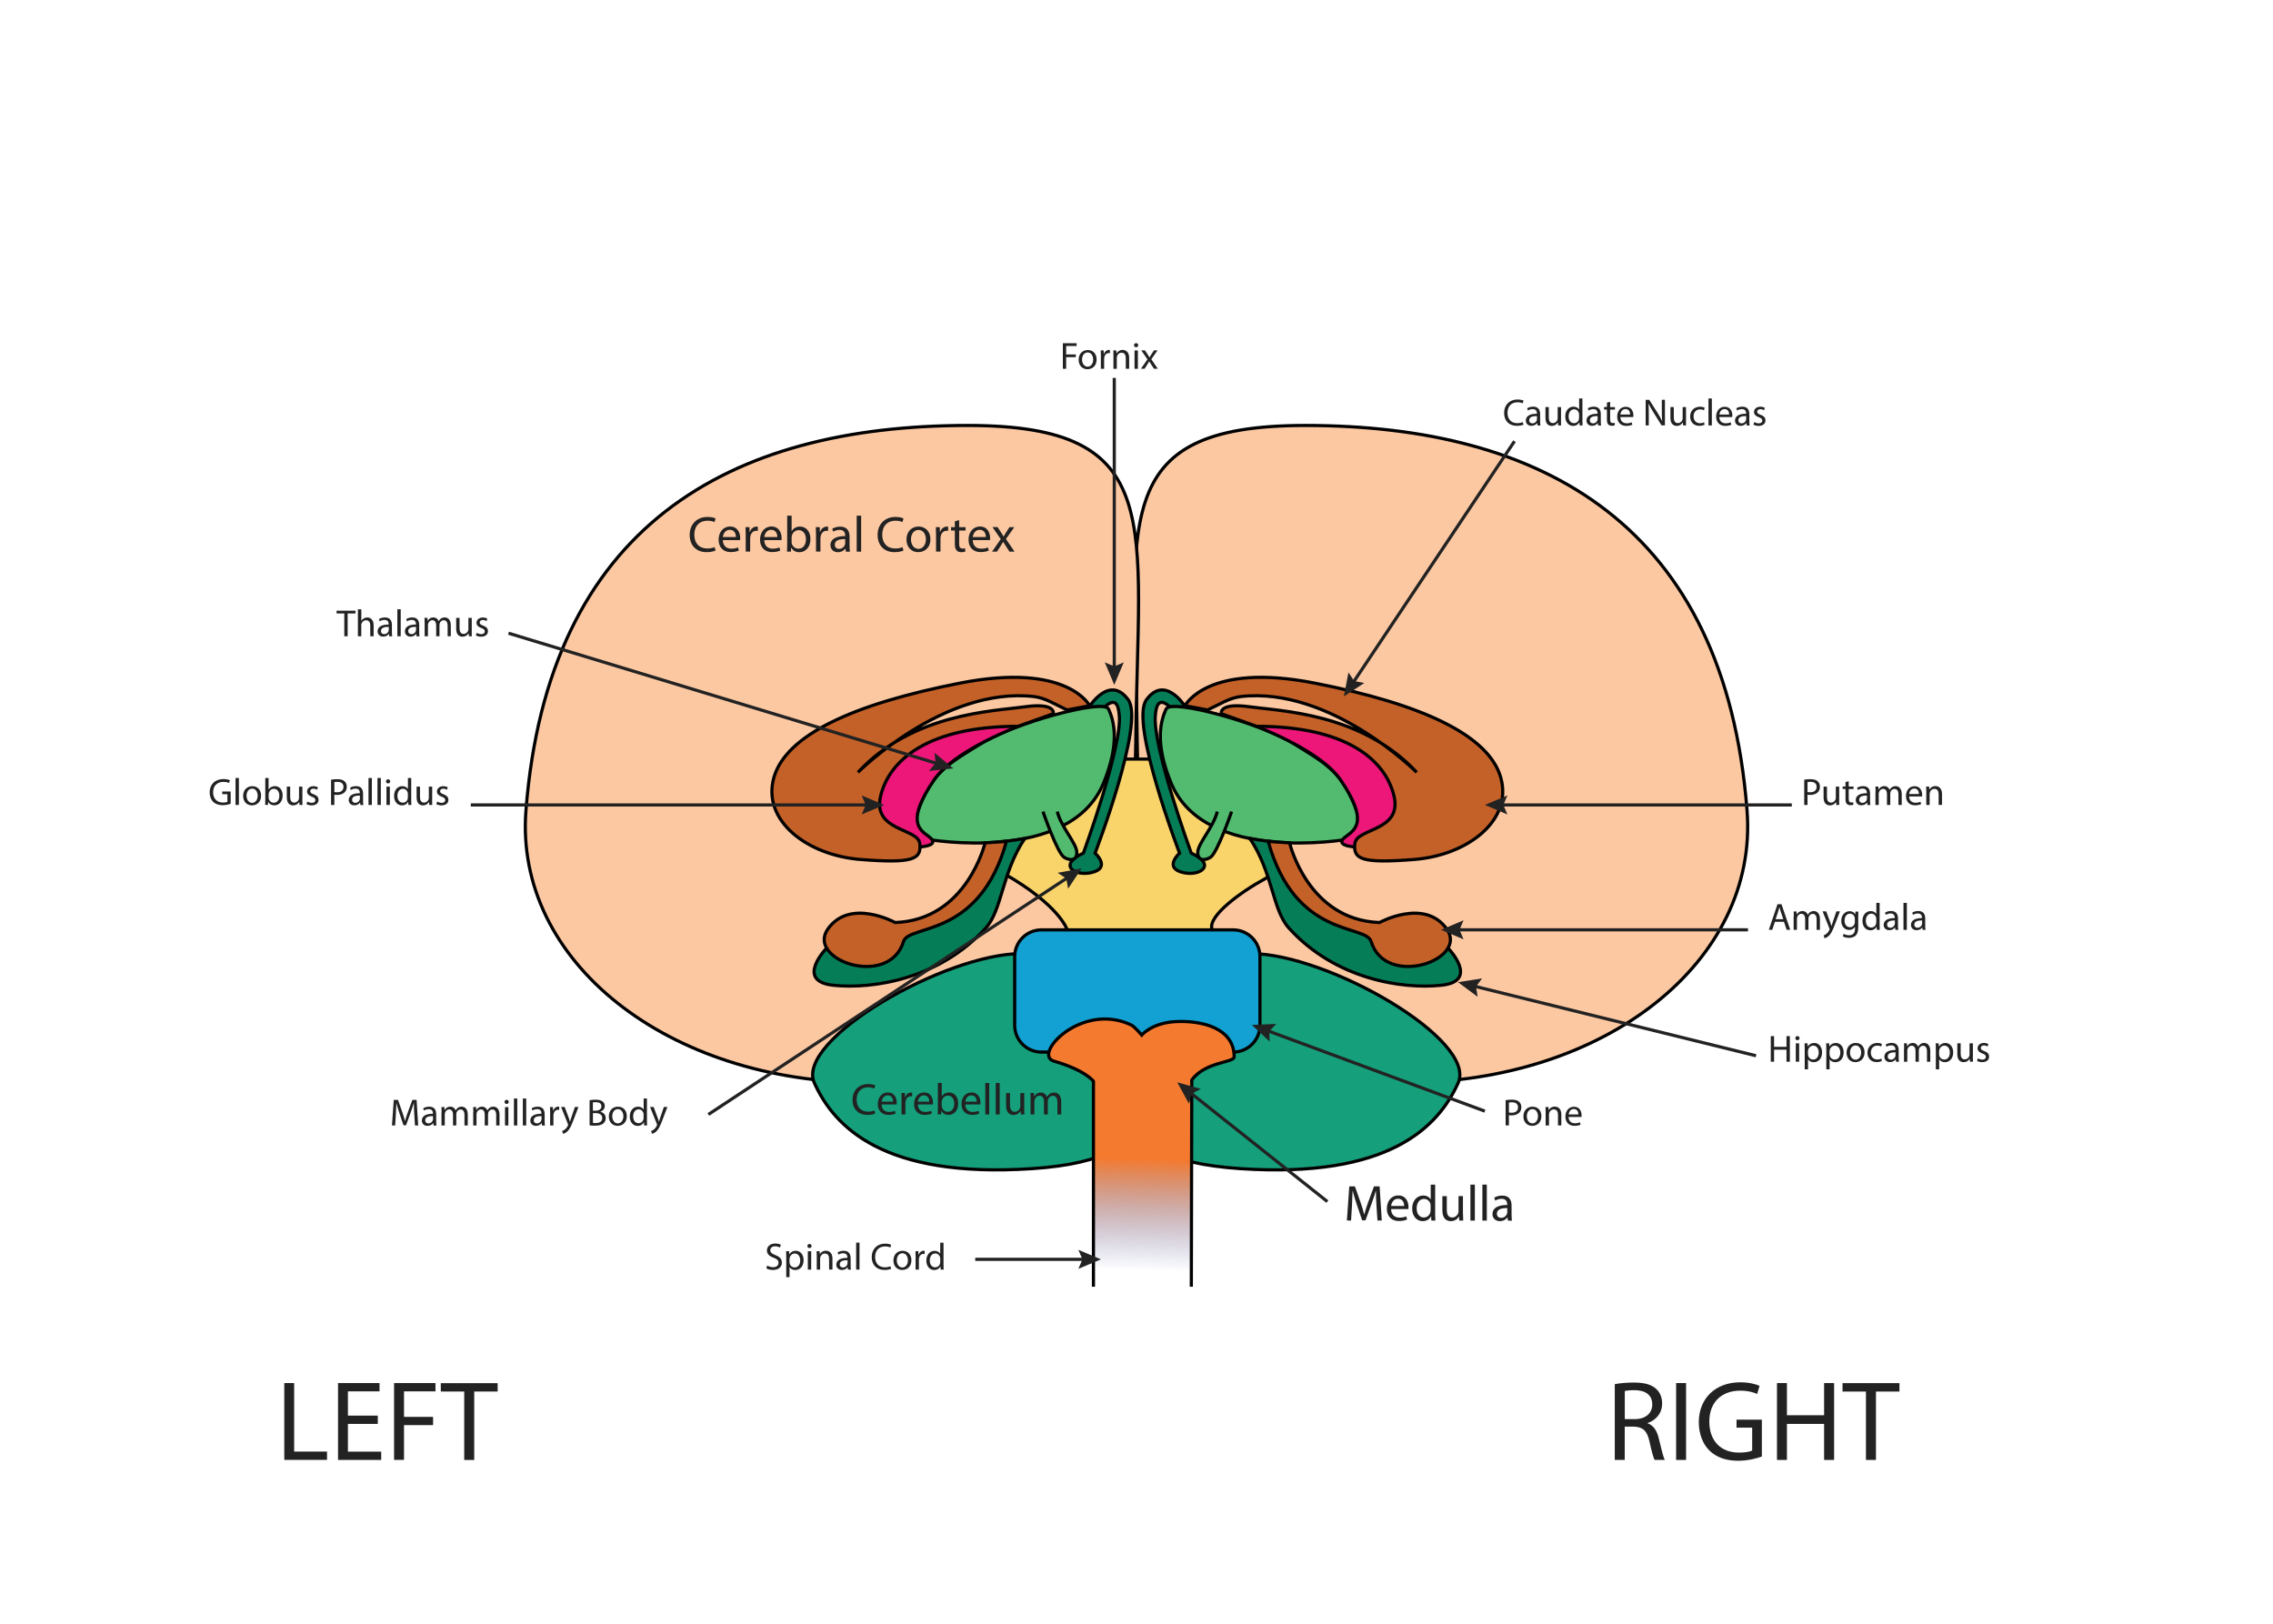 <?xml version="1.0" encoding="utf-8"?>
<!-- Generator: Adobe Illustrator 24.1.3, SVG Export Plug-In . SVG Version: 6.00 Build 0)  -->
<svg version="1.1" xmlns="http://www.w3.org/2000/svg" xmlns:xlink="http://www.w3.org/1999/xlink" x="0px" y="0px"
	 viewBox="0 0 359 256.48" style="enable-background:new 0 0 359 256.48;" xml:space="preserve">
<style type="text/css">
	.st0{fill:#FCC8A2;stroke:#000000;stroke-width:0.5;stroke-miterlimit:10;}
	.st1{fill:#159F7B;stroke:#000000;stroke-width:0.5;stroke-miterlimit:10;}
	.st2{fill:#F9D46B;stroke:#000000;stroke-width:0.5;stroke-miterlimit:10;}
	.st3{fill:#12A1D2;stroke:#000000;stroke-width:0.5;stroke-miterlimit:10;}
	.st4{fill:#057E57;stroke:#000000;stroke-width:0.5;stroke-miterlimit:10;}
	.st5{fill:#52BB70;stroke:#000000;stroke-width:0.5;stroke-miterlimit:10;}
	.st6{fill:#ED1679;stroke:#000000;stroke-width:0.5;stroke-miterlimit:10;}
	.st7{fill:#C46128;stroke:#000000;stroke-width:0.5;stroke-miterlimit:10;}
	.st8{fill:url(#SVGID_1_);}
	.st9{fill:none;stroke:#000000;stroke-width:0.5;stroke-miterlimit:10;}
	.st10{fill:#222222;}
	.st11{fill:none;stroke:#222222;stroke-width:0.5;stroke-miterlimit:10;}
</style>
<g id="Layer_3">
	<g>
		<path class="st0" d="M275.93,127.99c1.86,23.88-22.48,42.99-54.13,42.99s-41.95-25.95-42.19-53.87
			c-0.31-34.5-5.12-49.92,26.54-49.92C243.82,67.19,272.43,83.03,275.93,127.99z"/>
		<path class="st0" d="M83.07,127.99c-1.86,23.88,22.48,42.99,54.13,42.99s41.95-25.95,42.19-53.87
			c0.31-34.5,5.12-49.92-26.54-49.92C115.18,67.19,86.57,83.03,83.07,127.99z"/>
		<path class="st1" d="M230.3,171.03c-3.14,6.94-10.93,15.09-34.38,13.53c-23.88-1.59-16.85-13.06-16.85-20.5
			s8.26-13.47,18.44-13.47C209.72,150.59,233.36,164.25,230.3,171.03z"/>
		<path class="st1" d="M128.62,171.03c3.14,6.94,10.93,15.09,34.38,13.53c23.88-1.59,16.85-13.06,16.85-20.5
			s-8.26-13.47-18.44-13.47C149.2,150.59,125.55,164.25,128.62,171.03z"/>
		<path class="st2" d="M174.44,119.88h11.2l14.67,9.55c0,0,2.58,7.68-0.49,9.34c-3.83,2.06-9,5.86-8.41,7.91l-0.1,1.66h-22.3
			l-0.49-1.59c0,0-1.26-3.85-10-8.81l6.72-17.86L174.44,119.88z"/>
		<path class="st3" d="M194.77,166.15h-30.28c-2.34,0-4.23-1.89-4.23-4.23v-10.84c0-2.34,1.89-4.23,4.23-4.23h30.28
			c2.34,0,4.23,1.89,4.23,4.23v10.84C199,164.25,197.1,166.15,194.77,166.15z"/>
		<path class="st4" d="M187.23,111.65c0,0-3.2-5.21-6.17-1.13c-2.65,3.65,5.24,24.21,5.24,24.21s-2.68,2.4,0.7,3.1
			c2.63,0.54,5.17-1.27,1.15-3.1c0,0-6.25-17.05-5.66-21.88c0.1-0.8,0.25-3.06,2.26-1.24L187.23,111.65z"/>
		<path class="st5" d="M212.77,132.55c0,0-22.49,3.98-27.8-8.88c-2.68-6.49-1.59-9.96-0.8-11.69c0.8-1.72,15.3,2.38,20.04,5.38
			c4.74,3,7.49,4.19,9.75,9.86C216.22,132.88,212.77,132.55,212.77,132.55z"/>
		<path class="st5" d="M194.52,128.17c0,0-2.26,6.57-3.35,7.23c-0.93,0.57-2.06,0.53-1.99-0.86s2.49-3.95,3.08-6.37"/>
		<path class="st6" d="M214.96,133.81c0,0-4.74,0-2.37-1.72c1.56-1.13,3.5-2.5-0.83-8.88c-1.36-2.01-4.9-5.16-13.72-8.67
			c0,0,2.86-1.77,7.23-0.64c4.38,1.13,15.08,4.14,15.86,10.28C222.32,133.61,214.96,133.81,214.96,133.81z"/>
		<path class="st7" d="M187.16,111.45c0,0,3.45-6.9,20.43-3.58s27.6,8.23,29.46,14.99s-5.31,12.21-13.67,12.87s-9.69-0.03-9.39-2.52
			c0.3-2.49,7.56-1.89,6.17-7.56c-1.39-5.67-7.56-10.95-21.69-10.95l-5.57-1.99c0,0-0.5-1.79,4.48-1.09s17.71,1,26.37,10.35
			c0,0-13.56-13.57-27.76-11.97c-1.82,0.2-3.42,1.27-5.27,2.12L187.16,111.45z"/>
		<path class="st4" d="M228.7,149.72c0,0,5.1,5.24-1.07,5.88c-6.17,0.65-16.77-0.95-24.08-9.06c-2.58-2.86-2.49-8.61-6.13-14.12
			c0,0,2.31,0.41,3.89,0.52c0,0,3.29,9.56,7.27,11.14s10.25,3.41,10.25,3.41l7.41,0.15L228.7,149.72z"/>
		<path class="st7" d="M203.68,133.11c0,0,2.86,12.18,14.2,12.58c0,0,7.1-3.91,10.61,1c3.52,4.91-9.64,9.47-11.94,1.99
			c-0.85-2.77-11.96-0.41-16.25-15.8L203.68,133.11z"/>
		<path class="st4" d="M172.03,111.65c0,0,3.2-5.21,6.17-1.13c2.65,3.65-5.24,24.21-5.24,24.21s2.68,2.4-0.7,3.1
			c-2.63,0.54-5.17-1.27-1.15-3.1c0,0,6.25-17.05,5.66-21.88c-0.1-0.8-0.25-3.06-2.26-1.24L172.03,111.65z"/>
		<path class="st5" d="M146.49,132.55c0,0,22.49,3.98,27.8-8.88c2.68-6.49,1.59-9.96,0.8-11.69c-0.8-1.72-15.3,2.38-20.04,5.38
			c-4.74,3-7.49,4.19-9.75,9.86S146.49,132.55,146.49,132.55z"/>
		<path class="st5" d="M164.73,128.17c0,0,2.26,6.57,3.35,7.23c0.93,0.57,2.06,0.53,1.99-0.86c-0.07-1.39-2.49-3.95-3.08-6.37"/>
		<path class="st6" d="M144.3,133.81c0,0,4.74,0,2.37-1.72c-1.56-1.13-3.5-2.5,0.83-8.88c1.36-2.01,4.9-5.16,13.72-8.67
			c0,0-2.86-1.77-7.23-0.64c-4.38,1.13-15.08,4.14-15.86,10.28C136.93,133.61,144.3,133.81,144.3,133.81z"/>
		<path class="st7" d="M172.1,111.45c0,0-3.45-6.9-20.43-3.58s-27.6,8.23-29.46,14.99c-1.86,6.77,5.31,12.21,13.67,12.87
			c8.36,0.66,9.69-0.03,9.39-2.52c-0.3-2.49-7.56-1.89-6.17-7.56c1.39-5.67,7.56-10.95,21.69-10.95l5.57-1.99
			c0,0,0.5-1.79-4.48-1.09s-17.71,1-26.37,10.35c0,0,13.56-13.57,27.76-11.97c1.82,0.2,3.42,1.27,5.27,2.12L172.1,111.45z"/>
		<path class="st4" d="M130.56,149.72c0,0-5.1,5.24,1.07,5.88c6.17,0.65,16.77-0.95,24.08-9.06c2.58-2.86,2.49-8.61,6.13-14.12
			c0,0-2.31,0.41-3.89,0.52c0,0-3.29,9.56-7.27,11.14s-10.25,3.41-10.25,3.41l-7.41,0.15L130.56,149.72z"/>
		<path class="st7" d="M155.58,133.11c0,0-2.86,12.18-14.2,12.58c0,0-7.1-3.91-10.61,1c-3.52,4.91,9.64,9.47,11.94,1.99
			c0.85-2.77,11.96-0.41,16.25-15.8L155.58,133.11z"/>
		<linearGradient id="SVGID_1_" gradientUnits="userSpaceOnUse" x1="179.825" y1="183.011" x2="178.699" y2="223.954">
			<stop  offset="0" style="stop-color:#F47A2F"/>
			<stop  offset="0.43" style="stop-color:#4C5DAA;stop-opacity:0"/>
		</linearGradient>
		<path class="st8" d="M180.33,163.46c0,0,1.59-1.92,5.31-2.12c4.11-0.22,9.29,0.97,9.29,5.57c0,0.93-4.58,0.73-6.7,3.65
			l-0.07,32.64H172.7v-32.44c0,0-1.24-1.74-6.24-3.18c-3.45-1,4.35-9.44,12.21-5.71C179.19,162.12,180.33,163.46,180.33,163.46z"/>
		<path class="st9" d="M172.7,203.2v-32.44c0,0-1.24-1.74-6.24-3.18c-3.45-1,4.35-9.44,12.21-5.71c0.52,0.25,1.66,1.59,1.66,1.59
			s1.59-1.92,5.31-2.12c4.11-0.22,9.29,0.97,9.29,5.57c0,0.93-4.58,0.73-6.7,3.65l-0.07,32.64"/>
	</g>
</g>
<g id="Layer_2">
	<g>
		<path class="st10" d="M44.89,218.42h1.57v10.82h5.19v1.31h-6.75V218.42z"/>
		<path class="st10" d="M59.67,224.87h-4.72v4.38h5.26v1.31h-6.82v-12.14h6.55v1.31h-4.99v3.83h4.72V224.87z"/>
		<path class="st10" d="M62.24,218.42h6.54v1.31h-4.97v4.03h4.59v1.3h-4.59v5.49h-1.57V218.42z"/>
		<path class="st10" d="M73.31,219.76h-3.69v-1.33h8.98v1.33H74.9v10.8h-1.58V219.76z"/>
	</g>
	<g>
		<path class="st10" d="M255.05,218.59c0.79-0.16,1.93-0.25,3.01-0.25c1.67,0,2.75,0.31,3.51,0.99c0.61,0.54,0.95,1.37,0.95,2.3
			c0,1.6-1.01,2.67-2.29,3.1v0.05c0.94,0.32,1.49,1.19,1.78,2.45c0.4,1.69,0.68,2.86,0.94,3.33h-1.62c-0.2-0.34-0.47-1.39-0.81-2.9
			c-0.36-1.67-1.01-2.3-2.43-2.36h-1.48v5.26h-1.57V218.59z M256.62,224.11h1.6c1.67,0,2.74-0.92,2.74-2.3
			c0-1.57-1.13-2.25-2.79-2.27c-0.76,0-1.3,0.07-1.55,0.14V224.11z"/>
		<path class="st10" d="M266.3,218.42v12.14h-1.57v-12.14H266.3z"/>
		<path class="st10" d="M278.27,230.02c-0.7,0.25-2.09,0.67-3.73,0.67c-1.84,0-3.35-0.47-4.54-1.6c-1.04-1.01-1.69-2.63-1.69-4.52
			c0.02-3.62,2.5-6.27,6.57-6.27c1.4,0,2.5,0.31,3.03,0.56l-0.38,1.28c-0.65-0.29-1.46-0.52-2.68-0.52c-2.95,0-4.88,1.84-4.88,4.88
			c0,3.08,1.85,4.9,4.68,4.9c1.03,0,1.73-0.14,2.09-0.32v-3.62h-2.47v-1.26h4V230.02z"/>
		<path class="st10" d="M282.23,218.42v5.08h5.87v-5.08h1.58v12.14h-1.58v-5.69h-5.87v5.69h-1.57v-12.14H282.23z"/>
		<path class="st10" d="M294.7,219.76h-3.69v-1.33H300v1.33h-3.71v10.8h-1.58V219.76z"/>
	</g>
	<g>
		<path class="st10" d="M113.01,86.94c-0.26,0.13-0.77,0.26-1.42,0.26c-1.52,0-2.66-0.96-2.66-2.73c0-1.69,1.14-2.83,2.81-2.83
			c0.67,0,1.1,0.14,1.28,0.24l-0.17,0.57c-0.26-0.13-0.64-0.22-1.09-0.22c-1.26,0-2.1,0.81-2.1,2.22c0,1.32,0.76,2.17,2.07,2.17
			c0.42,0,0.86-0.09,1.14-0.22L113.01,86.94z"/>
		<path class="st10" d="M114.17,85.31c0.02,0.95,0.62,1.34,1.33,1.34c0.5,0,0.81-0.09,1.07-0.2l0.12,0.5
			c-0.25,0.11-0.67,0.24-1.29,0.24c-1.19,0-1.9-0.78-1.9-1.95c0-1.17,0.69-2.09,1.81-2.09c1.26,0,1.6,1.11,1.6,1.82
			c0,0.14-0.02,0.26-0.02,0.33H114.17z M116.23,84.81c0.01-0.45-0.18-1.14-0.98-1.14c-0.71,0-1.02,0.66-1.08,1.14H116.23z"/>
		<path class="st10" d="M117.78,84.46c0-0.46-0.01-0.85-0.03-1.21h0.62l0.02,0.76h0.03c0.18-0.52,0.6-0.85,1.07-0.85
			c0.08,0,0.14,0.01,0.2,0.02v0.66c-0.07-0.02-0.14-0.02-0.24-0.02c-0.5,0-0.85,0.38-0.94,0.9c-0.02,0.1-0.03,0.21-0.03,0.33v2.06
			h-0.7V84.46z"/>
		<path class="st10" d="M120.71,85.31c0.02,0.95,0.62,1.34,1.33,1.34c0.5,0,0.81-0.09,1.07-0.2l0.12,0.5
			c-0.25,0.11-0.67,0.24-1.29,0.24c-1.19,0-1.9-0.78-1.9-1.95c0-1.17,0.69-2.09,1.81-2.09c1.26,0,1.6,1.11,1.6,1.82
			c0,0.14-0.02,0.26-0.02,0.33H120.71z M122.77,84.81c0.01-0.45-0.18-1.14-0.98-1.14c-0.71,0-1.02,0.66-1.08,1.14H122.77z"/>
		<path class="st10" d="M124.3,87.12c0.02-0.26,0.03-0.66,0.03-1v-4.68h0.7v2.43h0.02c0.25-0.43,0.7-0.71,1.32-0.71
			c0.96,0,1.64,0.8,1.63,1.98c0,1.38-0.87,2.07-1.73,2.07c-0.56,0-1.01-0.22-1.3-0.73h-0.02l-0.03,0.64H124.3z M125.02,85.57
			c0,0.09,0.02,0.18,0.03,0.26c0.14,0.49,0.54,0.82,1.06,0.82c0.74,0,1.18-0.6,1.18-1.49c0-0.78-0.4-1.44-1.15-1.44
			c-0.48,0-0.93,0.33-1.07,0.86c-0.02,0.08-0.04,0.18-0.04,0.29V85.57z"/>
		<path class="st10" d="M128.88,84.46c0-0.46-0.01-0.85-0.03-1.21h0.62l0.02,0.76h0.03c0.18-0.52,0.6-0.85,1.07-0.85
			c0.08,0,0.14,0.01,0.2,0.02v0.66c-0.07-0.02-0.14-0.02-0.24-0.02c-0.5,0-0.85,0.38-0.94,0.9c-0.02,0.1-0.03,0.21-0.03,0.33v2.06
			h-0.7V84.46z"/>
		<path class="st10" d="M133.6,87.12l-0.06-0.49h-0.02c-0.22,0.3-0.63,0.58-1.18,0.58c-0.78,0-1.18-0.55-1.18-1.11
			c0-0.94,0.83-1.45,2.33-1.44v-0.08c0-0.32-0.09-0.9-0.88-0.9c-0.36,0-0.74,0.11-1.01,0.29l-0.16-0.46
			c0.32-0.21,0.78-0.34,1.27-0.34c1.18,0,1.47,0.81,1.47,1.58v1.45c0,0.34,0.02,0.66,0.06,0.93H133.6z M133.49,85.14
			c-0.77-0.02-1.64,0.12-1.64,0.87c0,0.46,0.3,0.67,0.66,0.67c0.5,0,0.82-0.32,0.94-0.65c0.02-0.07,0.04-0.15,0.04-0.22V85.14z"/>
		<path class="st10" d="M135.31,81.44h0.7v5.68h-0.7V81.44z"/>
		<path class="st10" d="M142.69,86.94c-0.26,0.13-0.77,0.26-1.42,0.26c-1.52,0-2.66-0.96-2.66-2.73c0-1.69,1.14-2.83,2.81-2.83
			c0.67,0,1.1,0.14,1.28,0.24l-0.17,0.57c-0.26-0.13-0.64-0.22-1.09-0.22c-1.26,0-2.1,0.81-2.1,2.22c0,1.32,0.76,2.17,2.07,2.17
			c0.42,0,0.86-0.09,1.14-0.22L142.69,86.94z"/>
		<path class="st10" d="M146.95,85.15c0,1.43-0.99,2.05-1.93,2.05c-1.05,0-1.85-0.77-1.85-1.99c0-1.3,0.85-2.06,1.92-2.06
			C146.2,83.16,146.95,83.97,146.95,85.15z M143.88,85.19c0,0.85,0.49,1.49,1.18,1.49c0.67,0,1.18-0.63,1.18-1.5
			c0-0.66-0.33-1.49-1.16-1.49C144.24,83.69,143.88,84.46,143.88,85.19z"/>
		<path class="st10" d="M147.84,84.46c0-0.46-0.01-0.85-0.03-1.21h0.62l0.02,0.76h0.03c0.18-0.52,0.6-0.85,1.07-0.85
			c0.08,0,0.14,0.01,0.2,0.02v0.66c-0.07-0.02-0.14-0.02-0.24-0.02c-0.5,0-0.85,0.38-0.94,0.9c-0.02,0.1-0.03,0.21-0.03,0.33v2.06
			h-0.7V84.46z"/>
		<path class="st10" d="M151.49,82.14v1.11h1.01v0.54h-1.01v2.09c0,0.48,0.14,0.75,0.53,0.75c0.18,0,0.32-0.02,0.41-0.05l0.03,0.53
			c-0.14,0.06-0.35,0.1-0.62,0.1c-0.33,0-0.59-0.1-0.76-0.3c-0.2-0.21-0.27-0.55-0.27-1.01v-2.11h-0.6v-0.54h0.6v-0.93L151.49,82.14
			z"/>
		<path class="st10" d="M153.64,85.31c0.02,0.95,0.62,1.34,1.33,1.34c0.5,0,0.81-0.09,1.07-0.2l0.12,0.5
			c-0.25,0.11-0.67,0.24-1.29,0.24c-1.19,0-1.9-0.78-1.9-1.95c0-1.17,0.69-2.09,1.81-2.09c1.26,0,1.6,1.11,1.6,1.82
			c0,0.14-0.02,0.26-0.02,0.33H153.64z M155.7,84.81c0.01-0.45-0.18-1.14-0.98-1.14c-0.71,0-1.02,0.66-1.08,1.14H155.7z"/>
		<path class="st10" d="M157.56,83.25l0.55,0.83c0.14,0.22,0.26,0.42,0.39,0.63h0.02c0.13-0.23,0.26-0.43,0.38-0.64l0.54-0.82h0.76
			l-1.32,1.87l1.36,2h-0.8l-0.57-0.87c-0.15-0.22-0.28-0.44-0.42-0.67h-0.02c-0.13,0.23-0.26,0.44-0.41,0.67l-0.56,0.87h-0.78
			l1.38-1.98l-1.31-1.9H157.56z"/>
	</g>
	<g>
		<path class="st10" d="M138.23,175.85c-0.22,0.11-0.67,0.22-1.25,0.22c-1.33,0-2.33-0.84-2.33-2.39c0-1.48,1-2.48,2.47-2.48
			c0.59,0,0.96,0.13,1.12,0.21l-0.15,0.5c-0.23-0.11-0.56-0.2-0.95-0.2c-1.11,0-1.84,0.71-1.84,1.95c0,1.16,0.67,1.9,1.81,1.9
			c0.37,0,0.75-0.08,0.99-0.2L138.23,175.85z"/>
		<path class="st10" d="M139.24,174.42c0.01,0.83,0.55,1.18,1.16,1.18c0.44,0,0.71-0.08,0.94-0.18l0.1,0.44
			c-0.22,0.1-0.59,0.21-1.13,0.21c-1.04,0-1.67-0.69-1.67-1.71c0-1.02,0.6-1.83,1.59-1.83c1.11,0,1.4,0.97,1.4,1.6
			c0,0.13-0.01,0.22-0.02,0.29H139.24z M141.05,173.98c0.01-0.39-0.16-1-0.85-1c-0.62,0-0.9,0.57-0.95,1H141.05z"/>
		<path class="st10" d="M142.4,173.67c0-0.4-0.01-0.74-0.03-1.06h0.54l0.02,0.67h0.03c0.15-0.46,0.52-0.74,0.94-0.74
			c0.07,0,0.12,0.01,0.17,0.02v0.58c-0.06-0.01-0.13-0.02-0.21-0.02c-0.43,0-0.74,0.33-0.83,0.79c-0.01,0.08-0.03,0.18-0.03,0.29
			V176h-0.61V173.67z"/>
		<path class="st10" d="M144.97,174.42c0.01,0.83,0.55,1.18,1.16,1.18c0.44,0,0.71-0.08,0.94-0.18l0.1,0.44
			c-0.22,0.1-0.59,0.21-1.13,0.21c-1.04,0-1.67-0.69-1.67-1.71c0-1.02,0.6-1.83,1.59-1.83c1.11,0,1.4,0.97,1.4,1.6
			c0,0.13-0.01,0.22-0.02,0.29H144.97z M146.77,173.98c0.01-0.39-0.16-1-0.85-1c-0.62,0-0.9,0.57-0.95,1H146.77z"/>
		<path class="st10" d="M148.1,176c0.01-0.23,0.03-0.57,0.03-0.88v-4.1h0.61v2.13h0.01c0.22-0.38,0.61-0.62,1.16-0.62
			c0.84,0,1.44,0.7,1.43,1.73c0,1.21-0.76,1.81-1.52,1.81c-0.49,0-0.88-0.19-1.13-0.64h-0.02l-0.03,0.56H148.1z M148.74,174.64
			c0,0.08,0.01,0.15,0.03,0.22c0.12,0.43,0.48,0.72,0.92,0.72c0.64,0,1.03-0.53,1.03-1.3c0-0.68-0.35-1.26-1.01-1.26
			c-0.42,0-0.81,0.29-0.94,0.76c-0.01,0.07-0.04,0.15-0.04,0.25V174.64z"/>
		<path class="st10" d="M152.46,174.42c0.01,0.83,0.55,1.18,1.16,1.18c0.44,0,0.71-0.08,0.94-0.18l0.1,0.44
			c-0.22,0.1-0.59,0.21-1.13,0.21c-1.04,0-1.67-0.69-1.67-1.71c0-1.02,0.6-1.83,1.59-1.83c1.11,0,1.4,0.97,1.4,1.6
			c0,0.13-0.01,0.22-0.02,0.29H152.46z M154.26,173.98c0.01-0.39-0.16-1-0.85-1c-0.62,0-0.9,0.57-0.95,1H154.26z"/>
		<path class="st10" d="M155.62,171.03h0.62V176h-0.62V171.03z"/>
		<path class="st10" d="M157.27,171.03h0.62V176h-0.62V171.03z"/>
		<path class="st10" d="M161.76,175.08c0,0.35,0.01,0.66,0.03,0.92h-0.55l-0.04-0.55h-0.01c-0.16,0.27-0.52,0.63-1.12,0.63
			c-0.53,0-1.17-0.29-1.17-1.48v-1.98h0.62v1.88c0,0.64,0.2,1.08,0.76,1.08c0.41,0,0.7-0.29,0.81-0.56c0.04-0.09,0.06-0.2,0.06-0.31
			v-2.08h0.62V175.08z"/>
		<path class="st10" d="M162.78,173.53c0-0.35-0.01-0.64-0.03-0.92h0.54l0.03,0.55h0.02c0.19-0.32,0.5-0.62,1.06-0.62
			c0.46,0,0.81,0.28,0.96,0.68h0.01c0.1-0.19,0.24-0.34,0.38-0.44c0.2-0.15,0.43-0.24,0.75-0.24c0.45,0,1.11,0.29,1.11,1.47v2h-0.6
			v-1.92c0-0.65-0.24-1.04-0.74-1.04c-0.35,0-0.62,0.26-0.73,0.56c-0.03,0.08-0.05,0.2-0.05,0.31V176h-0.6v-2.03
			c0-0.54-0.24-0.93-0.71-0.93c-0.39,0-0.67,0.31-0.76,0.62c-0.04,0.09-0.05,0.2-0.05,0.3V176h-0.6V173.53z"/>
	</g>
	<g>
		<path class="st10" d="M217.4,190.39c-0.04-0.75-0.09-1.66-0.08-2.33h-0.02c-0.18,0.63-0.41,1.3-0.68,2.05l-0.95,2.61h-0.53
			l-0.87-2.57c-0.26-0.76-0.47-1.46-0.62-2.09h-0.02c-0.02,0.67-0.06,1.58-0.1,2.38l-0.14,2.31h-0.66l0.38-5.39h0.89l0.92,2.61
			c0.22,0.66,0.41,1.25,0.54,1.82h0.02c0.14-0.54,0.33-1.14,0.57-1.82l0.96-2.61h0.89l0.34,5.39h-0.68L217.4,190.39z"/>
		<path class="st10" d="M219.71,190.95c0.02,0.95,0.62,1.34,1.33,1.34c0.5,0,0.81-0.09,1.07-0.2l0.12,0.5
			c-0.25,0.11-0.67,0.24-1.29,0.24c-1.19,0-1.9-0.78-1.9-1.95c0-1.17,0.69-2.09,1.82-2.09c1.26,0,1.6,1.11,1.6,1.82
			c0,0.14-0.02,0.26-0.02,0.33H219.71z M221.77,190.45c0.01-0.45-0.18-1.14-0.98-1.14c-0.71,0-1.02,0.66-1.08,1.14H221.77z"/>
		<path class="st10" d="M226.67,187.08v4.68c0,0.34,0.01,0.74,0.03,1h-0.63l-0.03-0.67h-0.02c-0.22,0.43-0.69,0.76-1.32,0.76
			c-0.94,0-1.66-0.79-1.66-1.97c-0.01-1.29,0.79-2.08,1.74-2.08c0.59,0,0.99,0.28,1.17,0.59h0.02v-2.31H226.67z M225.96,190.46
			c0-0.09-0.01-0.21-0.03-0.3c-0.1-0.45-0.49-0.82-1.02-0.82c-0.73,0-1.16,0.64-1.16,1.5c0,0.78,0.38,1.43,1.14,1.43
			c0.47,0,0.9-0.31,1.03-0.84c0.02-0.1,0.03-0.19,0.03-0.3V190.46z"/>
		<path class="st10" d="M231.07,191.7c0,0.4,0.01,0.75,0.03,1.06h-0.62l-0.04-0.63h-0.02c-0.18,0.31-0.59,0.72-1.28,0.72
			c-0.61,0-1.33-0.34-1.33-1.69v-2.26h0.7v2.14c0,0.74,0.22,1.23,0.86,1.23c0.47,0,0.8-0.33,0.93-0.64c0.04-0.1,0.06-0.23,0.06-0.36
			v-2.38h0.7V191.7z"/>
		<path class="st10" d="M232.24,187.08h0.7v5.68h-0.7V187.08z"/>
		<path class="st10" d="M234.13,187.08h0.7v5.68h-0.7V187.08z"/>
		<path class="st10" d="M238.16,192.76l-0.06-0.49h-0.02c-0.22,0.3-0.63,0.58-1.18,0.58c-0.78,0-1.18-0.55-1.18-1.11
			c0-0.94,0.83-1.45,2.33-1.44v-0.08c0-0.32-0.09-0.9-0.88-0.9c-0.36,0-0.74,0.11-1.01,0.29l-0.16-0.46
			c0.32-0.21,0.78-0.34,1.27-0.34c1.18,0,1.47,0.81,1.47,1.58v1.45c0,0.34,0.02,0.66,0.06,0.93H238.16z M238.06,190.79
			c-0.77-0.02-1.64,0.12-1.64,0.87c0,0.46,0.3,0.67,0.66,0.67c0.5,0,0.82-0.32,0.94-0.65c0.02-0.07,0.04-0.15,0.04-0.22V190.79z"/>
	</g>
	<g>
		<path class="st10" d="M167.86,54.2h2.18v0.44h-1.65v1.34h1.53v0.43h-1.53v1.83h-0.52V54.2z"/>
		<path class="st10" d="M173.2,56.77c0,1.07-0.74,1.54-1.45,1.54c-0.79,0-1.39-0.58-1.39-1.49c0-0.97,0.64-1.54,1.44-1.54
			C172.64,55.27,173.2,55.88,173.2,56.77z M170.9,56.79c0,0.64,0.37,1.12,0.88,1.12c0.5,0,0.88-0.47,0.88-1.13
			c0-0.49-0.25-1.12-0.87-1.12C171.17,55.67,170.9,56.24,170.9,56.79z"/>
		<path class="st10" d="M173.87,56.24c0-0.34-0.01-0.64-0.02-0.91h0.46l0.02,0.57h0.02c0.13-0.39,0.45-0.64,0.8-0.64
			c0.06,0,0.1,0.01,0.15,0.02v0.5c-0.05-0.01-0.11-0.02-0.18-0.02c-0.37,0-0.64,0.28-0.71,0.68c-0.01,0.07-0.02,0.16-0.02,0.25v1.55
			h-0.52V56.24z"/>
		<path class="st10" d="M175.86,56.12c0-0.3-0.01-0.55-0.02-0.79h0.47l0.03,0.48h0.01c0.14-0.28,0.48-0.55,0.96-0.55
			c0.4,0,1.03,0.24,1.03,1.24v1.73h-0.53v-1.67c0-0.47-0.17-0.86-0.67-0.86c-0.35,0-0.62,0.25-0.71,0.54
			c-0.02,0.07-0.04,0.16-0.04,0.25v1.75h-0.53V56.12z"/>
		<path class="st10" d="M179.77,54.52c0.01,0.18-0.13,0.32-0.34,0.32c-0.19,0-0.32-0.14-0.32-0.32c0-0.19,0.14-0.33,0.33-0.33
			C179.65,54.19,179.77,54.34,179.77,54.52z M179.19,58.24v-2.9h0.53v2.9H179.19z"/>
		<path class="st10" d="M180.84,55.34l0.41,0.62c0.11,0.16,0.2,0.31,0.29,0.47h0.02c0.1-0.17,0.19-0.32,0.29-0.48l0.41-0.62h0.57
			l-0.99,1.4l1.02,1.5h-0.6l-0.43-0.65c-0.11-0.17-0.21-0.33-0.31-0.5h-0.01c-0.1,0.17-0.2,0.33-0.31,0.5l-0.42,0.65h-0.58
			l1.03-1.48l-0.98-1.42H180.84z"/>
	</g>
	<g>
		<path class="st10" d="M54.39,96.88h-1.23v-0.44h2.99v0.44h-1.24v3.6h-0.53V96.88z"/>
		<path class="st10" d="M56.54,96.22h0.53v1.81h0.01c0.08-0.15,0.22-0.28,0.38-0.37c0.16-0.09,0.34-0.15,0.54-0.15
			c0.39,0,1.01,0.24,1.01,1.24v1.73h-0.53v-1.67c0-0.47-0.17-0.86-0.67-0.86c-0.34,0-0.61,0.24-0.71,0.53
			c-0.03,0.07-0.04,0.15-0.04,0.25v1.75h-0.53V96.22z"/>
		<path class="st10" d="M61.48,100.48l-0.04-0.37h-0.02c-0.16,0.23-0.47,0.43-0.89,0.43c-0.59,0-0.89-0.41-0.89-0.83
			c0-0.7,0.62-1.09,1.75-1.08v-0.06c0-0.24-0.07-0.67-0.66-0.67c-0.27,0-0.55,0.08-0.76,0.22l-0.12-0.35
			c0.24-0.16,0.59-0.26,0.95-0.26c0.89,0,1.1,0.61,1.1,1.19v1.09c0,0.25,0.01,0.5,0.05,0.7H61.48z M61.4,99
			c-0.58-0.01-1.23,0.09-1.23,0.65c0,0.34,0.23,0.5,0.5,0.5c0.38,0,0.62-0.24,0.7-0.49c0.02-0.05,0.03-0.11,0.03-0.17V99z"/>
		<path class="st10" d="M62.76,96.22h0.53v4.26h-0.53V96.22z"/>
		<path class="st10" d="M65.79,100.48l-0.04-0.37h-0.02c-0.16,0.23-0.47,0.43-0.89,0.43c-0.59,0-0.89-0.41-0.89-0.83
			c0-0.7,0.62-1.09,1.75-1.08v-0.06c0-0.24-0.07-0.67-0.66-0.67c-0.27,0-0.55,0.08-0.76,0.22l-0.12-0.35
			c0.24-0.16,0.59-0.26,0.95-0.26c0.89,0,1.1,0.61,1.1,1.19v1.09c0,0.25,0.01,0.5,0.05,0.7H65.79z M65.71,99
			c-0.58-0.01-1.23,0.09-1.23,0.65c0,0.34,0.23,0.5,0.5,0.5c0.38,0,0.62-0.24,0.7-0.49c0.02-0.05,0.03-0.11,0.03-0.17V99z"/>
		<path class="st10" d="M67.07,98.36c0-0.3-0.01-0.55-0.02-0.79h0.46l0.02,0.47h0.02c0.16-0.28,0.43-0.53,0.91-0.53
			c0.4,0,0.7,0.24,0.82,0.58h0.01c0.09-0.16,0.2-0.29,0.32-0.38c0.17-0.13,0.37-0.2,0.64-0.2c0.38,0,0.95,0.25,0.95,1.26v1.71H70.7
			v-1.64c0-0.56-0.2-0.89-0.63-0.89c-0.3,0-0.53,0.22-0.62,0.48c-0.02,0.07-0.04,0.17-0.04,0.26v1.79h-0.52v-1.74
			c0-0.46-0.2-0.8-0.61-0.8c-0.33,0-0.57,0.26-0.65,0.53c-0.03,0.08-0.04,0.17-0.04,0.26v1.75h-0.52V98.36z"/>
		<path class="st10" d="M74.5,99.69c0,0.3,0.01,0.56,0.02,0.79h-0.47l-0.03-0.47h-0.01c-0.14,0.23-0.44,0.54-0.96,0.54
			c-0.46,0-1-0.25-1-1.27v-1.7h0.53v1.61c0,0.55,0.17,0.92,0.65,0.92c0.35,0,0.6-0.25,0.7-0.48c0.03-0.08,0.05-0.17,0.05-0.27v-1.78
			h0.53V99.69z"/>
		<path class="st10" d="M75.31,99.94c0.16,0.1,0.43,0.21,0.7,0.21c0.38,0,0.56-0.19,0.56-0.43c0-0.25-0.15-0.39-0.54-0.53
			c-0.52-0.19-0.77-0.47-0.77-0.82c0-0.47,0.38-0.85,1-0.85c0.29,0,0.55,0.08,0.71,0.18l-0.13,0.38c-0.11-0.07-0.32-0.17-0.59-0.17
			c-0.31,0-0.49,0.18-0.49,0.4c0,0.24,0.17,0.35,0.55,0.49c0.5,0.19,0.76,0.44,0.76,0.88c0,0.51-0.4,0.87-1.09,0.87
			c-0.32,0-0.61-0.08-0.82-0.2L75.31,99.94z"/>
	</g>
	<g>
		<path class="st10" d="M36.42,126.94c-0.23,0.08-0.7,0.22-1.24,0.22c-0.61,0-1.12-0.16-1.51-0.53c-0.35-0.34-0.56-0.88-0.56-1.51
			c0.01-1.21,0.83-2.09,2.19-2.09c0.47,0,0.83,0.1,1.01,0.19l-0.13,0.43c-0.22-0.1-0.49-0.17-0.89-0.17c-0.98,0-1.63,0.61-1.63,1.63
			c0,1.03,0.62,1.63,1.56,1.63c0.34,0,0.58-0.05,0.7-0.11v-1.21h-0.82V125h1.33V126.94z"/>
		<path class="st10" d="M37.2,122.86h0.53v4.26H37.2V122.86z"/>
		<path class="st10" d="M41.24,125.65c0,1.07-0.74,1.54-1.45,1.54c-0.79,0-1.39-0.58-1.39-1.49c0-0.97,0.64-1.54,1.44-1.54
			C40.68,124.15,41.24,124.76,41.24,125.65z M38.94,125.67c0,0.64,0.37,1.12,0.88,1.12c0.5,0,0.88-0.47,0.88-1.13
			c0-0.49-0.25-1.12-0.87-1.12C39.21,124.55,38.94,125.12,38.94,125.67z"/>
		<path class="st10" d="M41.88,127.12c0.01-0.2,0.02-0.49,0.02-0.75v-3.51h0.52v1.82h0.01c0.19-0.32,0.52-0.53,0.99-0.53
			c0.72,0,1.23,0.6,1.22,1.48c0,1.04-0.65,1.55-1.3,1.55c-0.42,0-0.76-0.16-0.97-0.55h-0.02l-0.02,0.48H41.88z M42.43,125.96
			c0,0.07,0.01,0.13,0.02,0.19c0.1,0.37,0.41,0.62,0.79,0.62c0.55,0,0.88-0.45,0.88-1.12c0-0.58-0.3-1.08-0.86-1.08
			c-0.36,0-0.7,0.25-0.8,0.65c-0.01,0.06-0.03,0.13-0.03,0.22V125.96z"/>
		<path class="st10" d="M47.75,126.33c0,0.3,0.01,0.56,0.02,0.79h-0.47l-0.03-0.47h-0.01c-0.14,0.23-0.44,0.54-0.96,0.54
			c-0.46,0-1-0.25-1-1.27v-1.7h0.53v1.61c0,0.55,0.17,0.92,0.65,0.92c0.35,0,0.6-0.25,0.7-0.48c0.03-0.08,0.05-0.17,0.05-0.27v-1.78
			h0.53V126.33z"/>
		<path class="st10" d="M48.55,126.58c0.16,0.1,0.43,0.21,0.7,0.21c0.38,0,0.56-0.19,0.56-0.43c0-0.25-0.15-0.39-0.54-0.53
			c-0.52-0.19-0.77-0.47-0.77-0.82c0-0.47,0.38-0.85,1-0.85c0.29,0,0.55,0.08,0.71,0.18l-0.13,0.38c-0.11-0.07-0.32-0.17-0.59-0.17
			c-0.31,0-0.49,0.18-0.49,0.4c0,0.24,0.17,0.35,0.55,0.49c0.5,0.19,0.76,0.44,0.76,0.88c0,0.51-0.4,0.87-1.09,0.87
			c-0.32,0-0.61-0.08-0.82-0.2L48.55,126.58z"/>
		<path class="st10" d="M52.29,123.13c0.25-0.04,0.58-0.08,1-0.08c0.52,0,0.89,0.12,1.13,0.34c0.22,0.19,0.35,0.49,0.35,0.85
			c0,0.37-0.11,0.65-0.31,0.86c-0.28,0.29-0.73,0.44-1.23,0.44c-0.16,0-0.3-0.01-0.42-0.04v1.62h-0.52V123.13z M52.81,125.08
			c0.11,0.03,0.26,0.04,0.43,0.04c0.63,0,1.01-0.31,1.01-0.86c0-0.53-0.38-0.79-0.95-0.79c-0.23,0-0.4,0.02-0.49,0.04V125.08z"/>
		<path class="st10" d="M56.92,127.12l-0.04-0.37h-0.02c-0.16,0.23-0.47,0.43-0.89,0.43c-0.59,0-0.89-0.41-0.89-0.83
			c0-0.7,0.62-1.09,1.75-1.08v-0.06c0-0.24-0.07-0.67-0.66-0.67c-0.27,0-0.55,0.08-0.76,0.22l-0.12-0.35
			c0.24-0.16,0.59-0.26,0.95-0.26c0.89,0,1.1,0.61,1.1,1.19v1.09c0,0.25,0.01,0.5,0.05,0.7H56.92z M56.84,125.64
			c-0.58-0.01-1.23,0.09-1.23,0.65c0,0.34,0.23,0.5,0.5,0.5c0.38,0,0.62-0.24,0.7-0.49c0.02-0.05,0.03-0.11,0.03-0.17V125.64z"/>
		<path class="st10" d="M58.2,122.86h0.53v4.26H58.2V122.86z"/>
		<path class="st10" d="M59.62,122.86h0.53v4.26h-0.53V122.86z"/>
		<path class="st10" d="M61.62,123.4c0.01,0.18-0.13,0.32-0.34,0.32c-0.19,0-0.32-0.14-0.32-0.32c0-0.19,0.14-0.33,0.33-0.33
			C61.5,123.07,61.62,123.22,61.62,123.4z M61.04,127.12v-2.9h0.53v2.9H61.04z"/>
		<path class="st10" d="M64.95,122.86v3.51c0,0.26,0.01,0.55,0.02,0.75H64.5l-0.02-0.5h-0.01c-0.16,0.32-0.52,0.57-0.99,0.57
			c-0.7,0-1.24-0.59-1.24-1.48c-0.01-0.97,0.59-1.56,1.3-1.56c0.44,0,0.74,0.21,0.88,0.44h0.01v-1.73H64.95z M64.42,125.4
			c0-0.07-0.01-0.16-0.02-0.22c-0.08-0.34-0.37-0.61-0.76-0.61c-0.55,0-0.87,0.48-0.87,1.12c0,0.59,0.29,1.07,0.86,1.07
			c0.35,0,0.68-0.23,0.77-0.63c0.02-0.07,0.02-0.14,0.02-0.23V125.4z"/>
		<path class="st10" d="M68.25,126.33c0,0.3,0.01,0.56,0.02,0.79h-0.47l-0.03-0.47h-0.01c-0.14,0.23-0.44,0.54-0.96,0.54
			c-0.46,0-1-0.25-1-1.27v-1.7h0.53v1.61c0,0.55,0.17,0.92,0.65,0.92c0.35,0,0.6-0.25,0.7-0.48c0.03-0.08,0.05-0.17,0.05-0.27v-1.78
			h0.53V126.33z"/>
		<path class="st10" d="M69.06,126.58c0.16,0.1,0.43,0.21,0.7,0.21c0.38,0,0.56-0.19,0.56-0.43c0-0.25-0.15-0.39-0.54-0.53
			c-0.52-0.19-0.77-0.47-0.77-0.82c0-0.47,0.38-0.85,1-0.85c0.29,0,0.55,0.08,0.71,0.18l-0.13,0.38c-0.11-0.07-0.32-0.17-0.59-0.17
			c-0.31,0-0.49,0.18-0.49,0.4c0,0.24,0.17,0.35,0.55,0.49c0.5,0.19,0.76,0.44,0.76,0.88c0,0.51-0.4,0.87-1.09,0.87
			c-0.32,0-0.61-0.08-0.82-0.2L69.06,126.58z"/>
	</g>
	<g>
		<path class="st10" d="M65.43,175.96c-0.03-0.56-0.07-1.24-0.06-1.75h-0.02c-0.14,0.47-0.31,0.98-0.51,1.54l-0.71,1.96h-0.4
			l-0.65-1.92c-0.19-0.57-0.35-1.09-0.47-1.57h-0.01c-0.01,0.5-0.04,1.18-0.08,1.79l-0.11,1.73h-0.5l0.28-4.04h0.67l0.69,1.96
			c0.17,0.5,0.31,0.94,0.41,1.36h0.02c0.1-0.41,0.25-0.85,0.43-1.36l0.72-1.96h0.67l0.25,4.04h-0.51L65.43,175.96z"/>
		<path class="st10" d="M68.47,177.74l-0.04-0.37h-0.02c-0.16,0.23-0.47,0.43-0.89,0.43c-0.59,0-0.89-0.41-0.89-0.83
			c0-0.7,0.62-1.09,1.75-1.08v-0.06c0-0.24-0.07-0.67-0.66-0.67c-0.27,0-0.55,0.08-0.76,0.22l-0.12-0.35
			c0.24-0.16,0.59-0.26,0.95-0.26c0.89,0,1.1,0.61,1.1,1.19v1.09c0,0.25,0.01,0.5,0.05,0.7H68.47z M68.39,176.26
			c-0.58-0.01-1.23,0.09-1.23,0.65c0,0.34,0.23,0.5,0.5,0.5c0.38,0,0.62-0.24,0.7-0.49c0.02-0.05,0.03-0.11,0.03-0.17V176.26z"/>
		<path class="st10" d="M69.75,175.62c0-0.3-0.01-0.55-0.02-0.79h0.46l0.02,0.47h0.02c0.16-0.28,0.43-0.53,0.91-0.53
			c0.4,0,0.7,0.24,0.82,0.58h0.01c0.09-0.16,0.2-0.29,0.32-0.38c0.17-0.13,0.37-0.2,0.64-0.2c0.38,0,0.95,0.25,0.95,1.26v1.71h-0.52
			v-1.64c0-0.56-0.2-0.89-0.63-0.89c-0.3,0-0.53,0.22-0.62,0.48c-0.02,0.07-0.04,0.17-0.04,0.26v1.79h-0.52V176
			c0-0.46-0.2-0.8-0.61-0.8c-0.33,0-0.57,0.26-0.65,0.53c-0.03,0.08-0.04,0.17-0.04,0.26v1.75h-0.52V175.62z"/>
		<path class="st10" d="M74.76,175.62c0-0.3-0.01-0.55-0.02-0.79h0.46l0.02,0.47h0.02c0.16-0.28,0.43-0.53,0.91-0.53
			c0.4,0,0.7,0.24,0.82,0.58h0.01c0.09-0.16,0.2-0.29,0.32-0.38c0.17-0.13,0.37-0.2,0.64-0.2c0.38,0,0.95,0.25,0.95,1.26v1.71h-0.52
			v-1.64c0-0.56-0.2-0.89-0.63-0.89c-0.3,0-0.53,0.22-0.62,0.48c-0.02,0.07-0.04,0.17-0.04,0.26v1.79h-0.52V176
			c0-0.46-0.2-0.8-0.61-0.8c-0.33,0-0.57,0.26-0.65,0.53c-0.03,0.08-0.04,0.17-0.04,0.26v1.75h-0.52V175.62z"/>
		<path class="st10" d="M80.35,174.02c0.01,0.18-0.13,0.32-0.34,0.32c-0.19,0-0.32-0.14-0.32-0.32c0-0.19,0.14-0.33,0.33-0.33
			C80.22,173.69,80.35,173.83,80.35,174.02z M79.76,177.74v-2.9h0.53v2.9H79.76z"/>
		<path class="st10" d="M81.17,173.48h0.53v4.26h-0.53V173.48z"/>
		<path class="st10" d="M82.58,173.48h0.53v4.26h-0.53V173.48z"/>
		<path class="st10" d="M85.6,177.74l-0.04-0.37h-0.02c-0.16,0.23-0.47,0.43-0.89,0.43c-0.59,0-0.89-0.41-0.89-0.83
			c0-0.7,0.62-1.09,1.75-1.08v-0.06c0-0.24-0.07-0.67-0.66-0.67c-0.27,0-0.55,0.08-0.76,0.22l-0.12-0.35
			c0.24-0.16,0.59-0.26,0.95-0.26c0.89,0,1.1,0.61,1.1,1.19v1.09c0,0.25,0.01,0.5,0.05,0.7H85.6z M85.53,176.26
			c-0.58-0.01-1.23,0.09-1.23,0.65c0,0.34,0.23,0.5,0.5,0.5c0.38,0,0.62-0.24,0.7-0.49c0.02-0.05,0.03-0.11,0.03-0.17V176.26z"/>
		<path class="st10" d="M86.89,175.74c0-0.34-0.01-0.64-0.02-0.91h0.46l0.02,0.57h0.02c0.13-0.39,0.45-0.64,0.8-0.64
			c0.06,0,0.1,0.01,0.15,0.02v0.5c-0.05-0.01-0.11-0.02-0.18-0.02c-0.37,0-0.64,0.28-0.71,0.68c-0.01,0.07-0.02,0.16-0.02,0.25v1.55
			h-0.52V175.74z"/>
		<path class="st10" d="M89.19,174.83l0.64,1.71c0.07,0.19,0.14,0.42,0.19,0.59h0.01c0.05-0.17,0.11-0.4,0.19-0.61l0.58-1.7h0.56
			l-0.79,2.07c-0.38,1-0.64,1.51-1,1.82c-0.26,0.23-0.52,0.32-0.65,0.34l-0.13-0.44c0.13-0.04,0.31-0.13,0.46-0.26
			c0.14-0.11,0.32-0.32,0.44-0.59c0.02-0.05,0.04-0.1,0.04-0.13c0-0.03-0.01-0.07-0.04-0.14l-1.07-2.67H89.19z"/>
		<path class="st10" d="M93.12,173.75c0.23-0.05,0.59-0.08,0.95-0.08c0.52,0,0.86,0.09,1.11,0.29c0.21,0.16,0.34,0.4,0.34,0.71
			c0,0.39-0.26,0.73-0.68,0.89v0.01c0.38,0.1,0.83,0.41,0.83,1.01c0,0.35-0.14,0.61-0.34,0.81c-0.28,0.26-0.74,0.38-1.4,0.38
			c-0.36,0-0.64-0.02-0.81-0.05V173.75z M93.64,175.4h0.47c0.55,0,0.88-0.29,0.88-0.68c0-0.47-0.36-0.66-0.89-0.66
			c-0.24,0-0.38,0.02-0.46,0.04V175.4z M93.64,177.34c0.1,0.02,0.25,0.02,0.44,0.02c0.54,0,1.04-0.2,1.04-0.79
			c0-0.55-0.47-0.78-1.04-0.78h-0.43V177.34z"/>
		<path class="st10" d="M99,176.26c0,1.07-0.74,1.54-1.45,1.54c-0.79,0-1.39-0.58-1.39-1.49c0-0.97,0.64-1.54,1.44-1.54
			C98.44,174.77,99,175.37,99,176.26z M96.7,176.29c0,0.64,0.37,1.12,0.88,1.12c0.5,0,0.88-0.47,0.88-1.13
			c0-0.49-0.25-1.12-0.87-1.12C96.97,175.16,96.7,175.74,96.7,176.29z"/>
		<path class="st10" d="M102.18,173.48v3.51c0,0.26,0.01,0.55,0.02,0.75h-0.47l-0.02-0.5h-0.01c-0.16,0.32-0.52,0.57-0.99,0.57
			c-0.7,0-1.24-0.59-1.24-1.48c-0.01-0.97,0.59-1.56,1.3-1.56c0.44,0,0.74,0.21,0.88,0.44h0.01v-1.73H102.18z M101.65,176.02
			c0-0.07-0.01-0.16-0.02-0.22c-0.08-0.34-0.37-0.61-0.76-0.61c-0.55,0-0.87,0.48-0.87,1.12c0,0.59,0.29,1.07,0.86,1.07
			c0.35,0,0.68-0.23,0.77-0.63c0.02-0.07,0.02-0.14,0.02-0.23V176.02z"/>
		<path class="st10" d="M103.24,174.83l0.64,1.71c0.07,0.19,0.14,0.42,0.19,0.59h0.01c0.05-0.17,0.11-0.4,0.19-0.61l0.58-1.7h0.56
			l-0.79,2.07c-0.38,1-0.64,1.51-1,1.82c-0.26,0.23-0.52,0.32-0.65,0.34l-0.13-0.44c0.13-0.04,0.31-0.13,0.46-0.26
			c0.14-0.11,0.32-0.32,0.44-0.59c0.02-0.05,0.04-0.1,0.04-0.13c0-0.03-0.01-0.07-0.04-0.14l-1.07-2.67H103.24z"/>
	</g>
	<g>
		<path class="st10" d="M121.17,199.86c0.23,0.14,0.58,0.26,0.94,0.26c0.53,0,0.85-0.28,0.85-0.69c0-0.38-0.22-0.59-0.76-0.8
			c-0.66-0.23-1.07-0.58-1.07-1.15c0-0.63,0.52-1.1,1.31-1.1c0.41,0,0.71,0.1,0.89,0.2l-0.14,0.43c-0.13-0.07-0.4-0.19-0.77-0.19
			c-0.55,0-0.76,0.33-0.76,0.61c0,0.38,0.25,0.56,0.8,0.78c0.68,0.26,1.03,0.59,1.03,1.19c0,0.62-0.46,1.16-1.42,1.16
			c-0.39,0-0.82-0.11-1.03-0.26L121.17,199.86z"/>
		<path class="st10" d="M124.18,198.54c0-0.37-0.01-0.67-0.02-0.95h0.47l0.02,0.5h0.01c0.22-0.35,0.56-0.56,1.03-0.56
			c0.7,0,1.23,0.59,1.23,1.48c0,1.04-0.64,1.56-1.32,1.56c-0.38,0-0.72-0.17-0.89-0.46h-0.01v1.58h-0.52V198.54z M124.7,199.32
			c0,0.08,0.01,0.15,0.02,0.22c0.1,0.37,0.41,0.62,0.79,0.62c0.56,0,0.88-0.46,0.88-1.12c0-0.58-0.31-1.08-0.86-1.08
			c-0.36,0-0.7,0.26-0.8,0.65c-0.02,0.07-0.04,0.14-0.04,0.22V199.32z"/>
		<path class="st10" d="M128.18,196.78c0.01,0.18-0.13,0.32-0.34,0.32c-0.19,0-0.32-0.14-0.32-0.32c0-0.19,0.14-0.33,0.33-0.33
			C128.05,196.45,128.18,196.6,128.18,196.78z M127.59,200.5v-2.9h0.53v2.9H127.59z"/>
		<path class="st10" d="M129,198.38c0-0.3-0.01-0.55-0.02-0.79h0.47l0.03,0.48h0.01c0.14-0.28,0.48-0.55,0.96-0.55
			c0.4,0,1.03,0.24,1.03,1.24v1.73h-0.53v-1.67c0-0.47-0.17-0.86-0.67-0.86c-0.35,0-0.62,0.25-0.71,0.54
			c-0.02,0.07-0.04,0.16-0.04,0.25v1.75H129V198.38z"/>
		<path class="st10" d="M133.93,200.5l-0.04-0.37h-0.02c-0.16,0.23-0.47,0.43-0.89,0.43c-0.59,0-0.89-0.41-0.89-0.83
			c0-0.7,0.62-1.09,1.75-1.08v-0.06c0-0.24-0.07-0.67-0.66-0.67c-0.27,0-0.55,0.08-0.76,0.22l-0.12-0.35
			c0.24-0.16,0.59-0.26,0.95-0.26c0.89,0,1.1,0.61,1.1,1.19v1.08c0,0.25,0.01,0.5,0.05,0.7H133.93z M133.86,199.02
			c-0.58-0.01-1.23,0.09-1.23,0.65c0,0.34,0.23,0.5,0.5,0.5c0.38,0,0.62-0.24,0.7-0.49c0.02-0.05,0.03-0.11,0.03-0.17V199.02z"/>
		<path class="st10" d="M135.22,196.24h0.53v4.26h-0.53V196.24z"/>
		<path class="st10" d="M140.75,200.37c-0.19,0.1-0.58,0.19-1.07,0.19c-1.14,0-2-0.72-2-2.04c0-1.26,0.86-2.12,2.11-2.12
			c0.5,0,0.82,0.11,0.96,0.18l-0.13,0.43c-0.2-0.1-0.48-0.17-0.82-0.17c-0.95,0-1.58,0.61-1.58,1.67c0,0.99,0.57,1.63,1.55,1.63
			c0.32,0,0.64-0.07,0.85-0.17L140.75,200.37z"/>
		<path class="st10" d="M143.95,199.02c0,1.07-0.74,1.54-1.45,1.54c-0.79,0-1.39-0.58-1.39-1.49c0-0.97,0.64-1.54,1.44-1.54
			C143.38,197.53,143.95,198.14,143.95,199.02z M141.64,199.05c0,0.64,0.37,1.12,0.88,1.12c0.5,0,0.88-0.47,0.88-1.13
			c0-0.49-0.25-1.12-0.87-1.12C141.91,197.93,141.64,198.5,141.64,199.05z"/>
		<path class="st10" d="M144.61,198.5c0-0.34-0.01-0.64-0.02-0.91h0.46l0.02,0.57h0.02c0.13-0.39,0.45-0.64,0.8-0.64
			c0.06,0,0.1,0.01,0.15,0.02v0.5c-0.05-0.01-0.11-0.02-0.18-0.02c-0.37,0-0.64,0.28-0.71,0.68c-0.01,0.07-0.02,0.16-0.02,0.25v1.55
			h-0.52V198.5z"/>
		<path class="st10" d="M149.02,196.24v3.51c0,0.26,0.01,0.55,0.02,0.75h-0.47l-0.02-0.5h-0.01c-0.16,0.32-0.52,0.57-0.99,0.57
			c-0.7,0-1.24-0.59-1.24-1.47c-0.01-0.97,0.59-1.56,1.3-1.56c0.44,0,0.74,0.21,0.88,0.44h0.01v-1.73H149.02z M148.5,198.78
			c0-0.07-0.01-0.16-0.02-0.22c-0.08-0.34-0.37-0.61-0.76-0.61c-0.55,0-0.87,0.48-0.87,1.12c0,0.59,0.29,1.07,0.86,1.07
			c0.35,0,0.68-0.23,0.77-0.63c0.02-0.07,0.02-0.14,0.02-0.23V198.78z"/>
	</g>
	<g>
		<path class="st10" d="M237.8,173.74c0.25-0.04,0.58-0.08,1-0.08c0.52,0,0.89,0.12,1.13,0.34c0.22,0.19,0.35,0.49,0.35,0.85
			c0,0.37-0.11,0.65-0.31,0.86c-0.28,0.29-0.73,0.44-1.23,0.44c-0.16,0-0.3-0.01-0.42-0.04v1.62h-0.52V173.74z M238.32,175.69
			c0.11,0.03,0.26,0.04,0.43,0.04c0.63,0,1.01-0.31,1.01-0.86c0-0.53-0.38-0.79-0.95-0.79c-0.23,0-0.4,0.02-0.49,0.04V175.69z"/>
		<path class="st10" d="M243.45,176.26c0,1.07-0.74,1.54-1.45,1.54c-0.79,0-1.39-0.58-1.39-1.49c0-0.97,0.64-1.54,1.44-1.54
			C242.89,174.77,243.45,175.37,243.45,176.26z M241.15,176.29c0,0.64,0.37,1.12,0.88,1.12c0.5,0,0.88-0.47,0.88-1.13
			c0-0.49-0.25-1.12-0.87-1.12C241.42,175.16,241.15,175.74,241.15,176.29z"/>
		<path class="st10" d="M244.12,175.62c0-0.3-0.01-0.55-0.02-0.79h0.47l0.03,0.48h0.01c0.14-0.28,0.48-0.55,0.96-0.55
			c0.4,0,1.03,0.24,1.03,1.24v1.73h-0.53v-1.67c0-0.47-0.17-0.86-0.67-0.86c-0.35,0-0.62,0.25-0.71,0.54
			c-0.02,0.07-0.04,0.16-0.04,0.25v1.75h-0.53V175.62z"/>
		<path class="st10" d="M247.74,176.38c0.01,0.71,0.47,1.01,1,1.01c0.38,0,0.61-0.07,0.8-0.15l0.09,0.38
			c-0.19,0.08-0.5,0.18-0.96,0.18c-0.89,0-1.43-0.59-1.43-1.46s0.52-1.56,1.36-1.56c0.95,0,1.2,0.83,1.2,1.37
			c0,0.11-0.01,0.19-0.02,0.25H247.74z M249.29,176c0.01-0.34-0.14-0.86-0.73-0.86c-0.53,0-0.77,0.49-0.81,0.86H249.29z"/>
	</g>
	<g>
		<path class="st10" d="M240.63,67.06c-0.19,0.1-0.58,0.19-1.07,0.19c-1.14,0-2-0.72-2-2.04c0-1.27,0.86-2.12,2.11-2.12
			c0.5,0,0.82,0.11,0.96,0.18l-0.13,0.43c-0.2-0.1-0.48-0.17-0.82-0.17c-0.95,0-1.58,0.61-1.58,1.67c0,0.99,0.57,1.63,1.55,1.63
			c0.32,0,0.64-0.07,0.85-0.17L240.63,67.06z"/>
		<path class="st10" d="M242.83,67.19l-0.04-0.37h-0.02c-0.16,0.23-0.47,0.43-0.89,0.43c-0.59,0-0.89-0.41-0.89-0.83
			c0-0.7,0.62-1.09,1.75-1.08v-0.06c0-0.24-0.07-0.67-0.66-0.67c-0.27,0-0.55,0.08-0.76,0.22l-0.12-0.35
			c0.24-0.16,0.59-0.26,0.95-0.26c0.89,0,1.1,0.61,1.1,1.19v1.09c0,0.25,0.01,0.5,0.05,0.7H242.83z M242.75,65.71
			c-0.58-0.01-1.23,0.09-1.23,0.65c0,0.34,0.23,0.5,0.5,0.5c0.38,0,0.62-0.24,0.7-0.49c0.02-0.05,0.03-0.11,0.03-0.17V65.71z"/>
		<path class="st10" d="M246.54,66.4c0,0.3,0.01,0.56,0.02,0.79h-0.47l-0.03-0.47h-0.01c-0.14,0.23-0.44,0.54-0.96,0.54
			c-0.46,0-1-0.25-1-1.27v-1.7h0.53v1.61c0,0.55,0.17,0.92,0.65,0.92c0.35,0,0.6-0.25,0.7-0.48c0.03-0.08,0.05-0.17,0.05-0.27v-1.78
			h0.53V66.4z"/>
		<path class="st10" d="M249.93,62.93v3.51c0,0.26,0.01,0.55,0.02,0.75h-0.47l-0.02-0.5h-0.01c-0.16,0.32-0.52,0.57-0.99,0.57
			c-0.7,0-1.24-0.59-1.24-1.48c-0.01-0.97,0.59-1.56,1.3-1.56c0.44,0,0.74,0.21,0.88,0.44h0.01v-1.73H249.93z M249.4,65.47
			c0-0.07-0.01-0.16-0.02-0.22c-0.08-0.34-0.37-0.61-0.76-0.61c-0.55,0-0.87,0.48-0.87,1.12c0,0.59,0.29,1.07,0.86,1.07
			c0.35,0,0.68-0.23,0.77-0.63c0.02-0.07,0.02-0.14,0.02-0.23V65.47z"/>
		<path class="st10" d="M252.41,67.19l-0.04-0.37h-0.02c-0.16,0.23-0.47,0.43-0.89,0.43c-0.59,0-0.89-0.41-0.89-0.83
			c0-0.7,0.62-1.09,1.75-1.08v-0.06c0-0.24-0.07-0.67-0.66-0.67c-0.27,0-0.55,0.08-0.76,0.22l-0.12-0.35
			c0.24-0.16,0.59-0.26,0.95-0.26c0.89,0,1.1,0.61,1.1,1.19v1.09c0,0.25,0.01,0.5,0.05,0.7H252.41z M252.33,65.71
			c-0.58-0.01-1.23,0.09-1.23,0.65c0,0.34,0.23,0.5,0.5,0.5c0.38,0,0.62-0.24,0.7-0.49c0.02-0.05,0.03-0.11,0.03-0.17V65.71z"/>
		<path class="st10" d="M254.31,63.46v0.83h0.76v0.4h-0.76v1.56c0,0.36,0.1,0.56,0.4,0.56c0.14,0,0.24-0.02,0.31-0.04l0.02,0.4
			c-0.1,0.04-0.26,0.07-0.47,0.07c-0.25,0-0.44-0.08-0.57-0.22c-0.15-0.16-0.2-0.41-0.2-0.76v-1.58h-0.45v-0.4h0.45v-0.7
			L254.31,63.46z"/>
		<path class="st10" d="M255.92,65.84c0.01,0.71,0.47,1.01,1,1.01c0.38,0,0.61-0.07,0.8-0.15l0.09,0.38
			c-0.19,0.08-0.5,0.18-0.96,0.18c-0.89,0-1.43-0.59-1.43-1.46s0.52-1.56,1.36-1.56c0.95,0,1.2,0.83,1.2,1.37
			c0,0.11-0.01,0.19-0.02,0.25H255.92z M257.46,65.46c0.01-0.34-0.14-0.86-0.73-0.86c-0.53,0-0.77,0.49-0.81,0.86H257.46z"/>
		<path class="st10" d="M259.92,67.19v-4.04h0.57l1.3,2.04c0.3,0.47,0.53,0.9,0.73,1.31l0.01-0.01c-0.05-0.54-0.06-1.03-0.06-1.66
			v-1.69h0.49v4.04h-0.53l-1.28-2.05c-0.28-0.45-0.55-0.91-0.76-1.35l-0.02,0.01c0.03,0.51,0.04,1,0.04,1.67v1.73H259.92z"/>
		<path class="st10" d="M266.28,66.4c0,0.3,0.01,0.56,0.02,0.79h-0.47l-0.03-0.47h-0.01c-0.14,0.23-0.44,0.54-0.96,0.54
			c-0.46,0-1-0.25-1-1.27v-1.7h0.53v1.61c0,0.55,0.17,0.92,0.65,0.92c0.35,0,0.6-0.25,0.7-0.48c0.03-0.08,0.05-0.17,0.05-0.27v-1.78
			h0.53V66.4z"/>
		<path class="st10" d="M269.22,67.08c-0.14,0.07-0.44,0.17-0.83,0.17c-0.88,0-1.44-0.59-1.44-1.48c0-0.89,0.61-1.54,1.56-1.54
			c0.31,0,0.59,0.08,0.73,0.15l-0.12,0.41c-0.13-0.07-0.32-0.14-0.61-0.14c-0.67,0-1.03,0.49-1.03,1.1c0,0.67,0.43,1.09,1.01,1.09
			c0.3,0,0.5-0.08,0.65-0.14L269.22,67.08z"/>
		<path class="st10" d="M269.84,62.93h0.53v4.26h-0.53V62.93z"/>
		<path class="st10" d="M271.55,65.84c0.01,0.71,0.47,1.01,1,1.01c0.38,0,0.61-0.07,0.8-0.15l0.09,0.38
			c-0.19,0.08-0.5,0.18-0.96,0.18c-0.89,0-1.43-0.59-1.43-1.46s0.52-1.56,1.36-1.56c0.95,0,1.2,0.83,1.2,1.37
			c0,0.11-0.01,0.19-0.02,0.25H271.55z M273.1,65.46c0.01-0.34-0.14-0.86-0.73-0.86c-0.53,0-0.77,0.49-0.81,0.86H273.1z"/>
		<path class="st10" d="M275.87,67.19l-0.04-0.37h-0.02c-0.16,0.23-0.47,0.43-0.89,0.43c-0.59,0-0.89-0.41-0.89-0.83
			c0-0.7,0.62-1.09,1.75-1.08v-0.06c0-0.24-0.07-0.67-0.66-0.67c-0.27,0-0.55,0.08-0.76,0.22l-0.12-0.35
			c0.24-0.16,0.59-0.26,0.95-0.26c0.89,0,1.1,0.61,1.1,1.19v1.09c0,0.25,0.01,0.5,0.05,0.7H275.87z M275.79,65.71
			c-0.58-0.01-1.23,0.09-1.23,0.65c0,0.34,0.23,0.5,0.5,0.5c0.38,0,0.62-0.24,0.7-0.49c0.02-0.05,0.03-0.11,0.03-0.17V65.71z"/>
		<path class="st10" d="M277.08,66.65c0.16,0.1,0.43,0.21,0.7,0.21c0.38,0,0.56-0.19,0.56-0.43c0-0.25-0.15-0.39-0.54-0.53
			c-0.52-0.19-0.77-0.47-0.77-0.82c0-0.47,0.38-0.85,1-0.85c0.29,0,0.55,0.08,0.71,0.18l-0.13,0.38c-0.11-0.07-0.32-0.17-0.59-0.17
			c-0.31,0-0.49,0.18-0.49,0.4c0,0.24,0.17,0.35,0.55,0.49c0.5,0.19,0.76,0.44,0.76,0.88c0,0.51-0.4,0.87-1.08,0.87
			c-0.32,0-0.61-0.08-0.82-0.2L277.08,66.65z"/>
	</g>
	<g>
		<path class="st10" d="M284.96,123.13c0.25-0.04,0.58-0.08,1-0.08c0.52,0,0.89,0.12,1.13,0.34c0.22,0.19,0.35,0.49,0.35,0.85
			c0,0.37-0.11,0.65-0.31,0.86c-0.28,0.29-0.73,0.44-1.23,0.44c-0.16,0-0.3-0.01-0.42-0.04v1.62h-0.52V123.13z M285.48,125.08
			c0.11,0.03,0.26,0.04,0.43,0.04c0.63,0,1.01-0.31,1.01-0.86c0-0.53-0.38-0.79-0.95-0.79c-0.23,0-0.4,0.02-0.49,0.04V125.08z"/>
		<path class="st10" d="M290.47,126.33c0,0.3,0.01,0.56,0.02,0.79h-0.47l-0.03-0.47h-0.01c-0.14,0.23-0.44,0.54-0.96,0.54
			c-0.46,0-1-0.25-1-1.27v-1.7h0.53v1.61c0,0.55,0.17,0.92,0.65,0.92c0.35,0,0.6-0.25,0.7-0.48c0.03-0.08,0.05-0.17,0.05-0.27v-1.78
			h0.53V126.33z"/>
		<path class="st10" d="M291.99,123.38v0.83h0.76v0.4h-0.76v1.56c0,0.36,0.1,0.56,0.4,0.56c0.14,0,0.24-0.02,0.31-0.04l0.02,0.4
			c-0.1,0.04-0.26,0.07-0.47,0.07c-0.25,0-0.44-0.08-0.57-0.22c-0.15-0.16-0.2-0.41-0.2-0.76v-1.58h-0.45v-0.4h0.45v-0.7
			L291.99,123.38z"/>
		<path class="st10" d="M294.94,127.12l-0.04-0.37h-0.02c-0.16,0.23-0.47,0.43-0.89,0.43c-0.59,0-0.89-0.41-0.89-0.83
			c0-0.7,0.62-1.09,1.75-1.08v-0.06c0-0.24-0.07-0.67-0.66-0.67c-0.27,0-0.55,0.08-0.76,0.22l-0.12-0.35
			c0.24-0.16,0.59-0.26,0.95-0.26c0.89,0,1.1,0.61,1.1,1.19v1.09c0,0.25,0.01,0.5,0.05,0.7H294.94z M294.87,125.64
			c-0.58-0.01-1.23,0.09-1.23,0.65c0,0.34,0.23,0.5,0.5,0.5c0.38,0,0.62-0.24,0.7-0.49c0.02-0.05,0.03-0.11,0.03-0.17V125.64z"/>
		<path class="st10" d="M296.23,125c0-0.3-0.01-0.55-0.02-0.79h0.46l0.02,0.47h0.02c0.16-0.28,0.43-0.53,0.91-0.53
			c0.4,0,0.7,0.24,0.82,0.58h0.01c0.09-0.16,0.2-0.29,0.32-0.38c0.17-0.13,0.37-0.2,0.64-0.2c0.38,0,0.95,0.25,0.95,1.26v1.71h-0.52
			v-1.64c0-0.56-0.2-0.89-0.63-0.89c-0.3,0-0.53,0.22-0.62,0.48c-0.02,0.07-0.04,0.17-0.04,0.26v1.79h-0.52v-1.74
			c0-0.46-0.2-0.8-0.61-0.8c-0.33,0-0.57,0.26-0.65,0.53c-0.03,0.08-0.04,0.17-0.04,0.26v1.75h-0.52V125z"/>
		<path class="st10" d="M301.53,125.76c0.01,0.71,0.47,1.01,1,1.01c0.38,0,0.61-0.07,0.8-0.15l0.09,0.38
			c-0.19,0.08-0.5,0.18-0.96,0.18c-0.89,0-1.43-0.59-1.43-1.46s0.52-1.56,1.36-1.56c0.95,0,1.2,0.83,1.2,1.37
			c0,0.11-0.01,0.19-0.02,0.25H301.53z M303.07,125.39c0.01-0.34-0.14-0.86-0.73-0.86c-0.53,0-0.77,0.49-0.81,0.86H303.07z"/>
		<path class="st10" d="M304.24,125c0-0.3-0.01-0.55-0.02-0.79h0.47l0.03,0.48h0.01c0.14-0.28,0.48-0.55,0.96-0.55
			c0.4,0,1.03,0.24,1.03,1.24v1.73h-0.53v-1.67c0-0.47-0.17-0.86-0.67-0.86c-0.35,0-0.62,0.25-0.71,0.54
			c-0.02,0.07-0.04,0.16-0.04,0.25v1.75h-0.53V125z"/>
	</g>
	<g>
		<path class="st10" d="M280.33,145.57l-0.42,1.27h-0.54l1.37-4.04h0.63l1.38,4.04h-0.56l-0.43-1.27H280.33z M281.66,145.16
			l-0.4-1.16c-0.09-0.26-0.15-0.5-0.21-0.74h-0.01c-0.06,0.24-0.13,0.49-0.2,0.73l-0.4,1.17H281.66z"/>
		<path class="st10" d="M283.32,144.73c0-0.3-0.01-0.55-0.03-0.79h0.46l0.02,0.47h0.02c0.16-0.28,0.43-0.53,0.91-0.53
			c0.4,0,0.7,0.24,0.82,0.58h0.01c0.09-0.16,0.2-0.29,0.32-0.38c0.17-0.13,0.37-0.2,0.64-0.2c0.38,0,0.95,0.25,0.95,1.26v1.71h-0.52
			v-1.64c0-0.56-0.2-0.89-0.63-0.89c-0.3,0-0.53,0.22-0.62,0.48c-0.02,0.07-0.04,0.17-0.04,0.26v1.79h-0.52v-1.74
			c0-0.46-0.2-0.8-0.61-0.8c-0.33,0-0.57,0.26-0.65,0.53c-0.03,0.08-0.04,0.17-0.04,0.26v1.75h-0.52V144.73z"/>
		<path class="st10" d="M288.44,143.94l0.63,1.71c0.07,0.19,0.14,0.42,0.19,0.59h0.01c0.05-0.17,0.11-0.4,0.19-0.61l0.58-1.7h0.56
			l-0.79,2.07c-0.38,1-0.64,1.51-1,1.82c-0.26,0.23-0.52,0.32-0.65,0.34l-0.13-0.44c0.13-0.04,0.31-0.13,0.46-0.26
			c0.14-0.11,0.32-0.32,0.44-0.59c0.02-0.05,0.04-0.1,0.04-0.13c0-0.03-0.01-0.07-0.04-0.14l-1.07-2.67H288.44z"/>
		<path class="st10" d="M293.51,143.94c-0.01,0.21-0.02,0.44-0.02,0.8v1.69c0,0.67-0.13,1.07-0.41,1.33
			c-0.28,0.26-0.69,0.35-1.05,0.35c-0.35,0-0.73-0.08-0.97-0.24l0.13-0.4c0.19,0.12,0.49,0.23,0.85,0.23c0.54,0,0.94-0.28,0.94-1.01
			v-0.32h-0.01c-0.16,0.27-0.47,0.49-0.92,0.49c-0.72,0-1.24-0.61-1.24-1.42c0-0.98,0.64-1.54,1.31-1.54c0.5,0,0.78,0.26,0.9,0.5
			h0.01l0.02-0.44H293.51z M292.96,145.09c0-0.09-0.01-0.17-0.03-0.24c-0.1-0.31-0.35-0.56-0.74-0.56c-0.5,0-0.86,0.43-0.86,1.1
			c0,0.57,0.29,1.04,0.86,1.04c0.32,0,0.62-0.2,0.73-0.54c0.03-0.09,0.04-0.19,0.04-0.28V145.09z"/>
		<path class="st10" d="M296.87,142.59v3.51c0,0.26,0.01,0.55,0.02,0.75h-0.47l-0.02-0.5h-0.01c-0.16,0.32-0.52,0.57-0.99,0.57
			c-0.7,0-1.24-0.59-1.24-1.48c-0.01-0.97,0.59-1.56,1.3-1.56c0.44,0,0.74,0.21,0.88,0.44h0.01v-1.73H296.87z M296.34,145.12
			c0-0.07-0.01-0.16-0.02-0.22c-0.08-0.34-0.37-0.61-0.76-0.61c-0.54,0-0.87,0.48-0.87,1.12c0,0.59,0.29,1.07,0.86,1.07
			c0.35,0,0.68-0.23,0.77-0.63c0.02-0.07,0.02-0.14,0.02-0.23V145.12z"/>
		<path class="st10" d="M299.35,146.84l-0.04-0.37h-0.02c-0.16,0.23-0.47,0.43-0.89,0.43c-0.59,0-0.89-0.41-0.89-0.83
			c0-0.7,0.62-1.09,1.75-1.08v-0.06c0-0.24-0.07-0.67-0.66-0.67c-0.27,0-0.55,0.08-0.76,0.22l-0.12-0.35
			c0.24-0.16,0.59-0.26,0.95-0.26c0.89,0,1.1,0.61,1.1,1.19v1.09c0,0.25,0.01,0.5,0.05,0.7H299.35z M299.28,145.36
			c-0.58-0.01-1.23,0.09-1.23,0.65c0,0.34,0.23,0.5,0.5,0.5c0.38,0,0.62-0.24,0.7-0.49c0.02-0.05,0.03-0.11,0.03-0.17V145.36z"/>
		<path class="st10" d="M300.64,142.59h0.53v4.26h-0.53V142.59z"/>
		<path class="st10" d="M303.66,146.84l-0.04-0.37h-0.02c-0.16,0.23-0.47,0.43-0.89,0.43c-0.59,0-0.89-0.41-0.89-0.83
			c0-0.7,0.62-1.09,1.74-1.08v-0.06c0-0.24-0.07-0.67-0.66-0.67c-0.27,0-0.55,0.08-0.76,0.22l-0.12-0.35
			c0.24-0.16,0.59-0.26,0.95-0.26c0.89,0,1.1,0.61,1.1,1.19v1.09c0,0.25,0.01,0.5,0.05,0.7H303.66z M303.58,145.36
			c-0.58-0.01-1.23,0.09-1.23,0.65c0,0.34,0.23,0.5,0.5,0.5c0.38,0,0.62-0.24,0.7-0.49c0.02-0.05,0.03-0.11,0.03-0.17V145.36z"/>
	</g>
	<g>
		<path class="st10" d="M280.2,163.63v1.69h1.96v-1.69h0.53v4.04h-0.53v-1.9h-1.96v1.9h-0.52v-4.04H280.2z"/>
		<path class="st10" d="M284.22,163.95c0.01,0.18-0.13,0.32-0.34,0.32c-0.19,0-0.32-0.14-0.32-0.32c0-0.19,0.14-0.33,0.33-0.33
			C284.1,163.62,284.22,163.77,284.22,163.95z M283.63,167.67v-2.9h0.53v2.9H283.63z"/>
		<path class="st10" d="M285.04,165.72c0-0.37-0.01-0.67-0.02-0.95h0.47l0.02,0.5h0.01c0.21-0.35,0.56-0.56,1.03-0.56
			c0.7,0,1.23,0.59,1.23,1.48c0,1.04-0.63,1.56-1.32,1.56c-0.38,0-0.72-0.17-0.89-0.46h-0.01v1.58h-0.52V165.72z M285.56,166.49
			c0,0.08,0.01,0.15,0.02,0.22c0.1,0.37,0.41,0.62,0.79,0.62c0.56,0,0.88-0.46,0.88-1.12c0-0.58-0.31-1.08-0.86-1.08
			c-0.36,0-0.7,0.26-0.8,0.65c-0.02,0.07-0.04,0.14-0.04,0.22V166.49z"/>
		<path class="st10" d="M288.45,165.72c0-0.37-0.01-0.67-0.02-0.95h0.47l0.02,0.5h0.01c0.21-0.35,0.56-0.56,1.03-0.56
			c0.7,0,1.23,0.59,1.23,1.48c0,1.04-0.63,1.56-1.32,1.56c-0.38,0-0.72-0.17-0.89-0.46h-0.01v1.58h-0.52V165.72z M288.97,166.49
			c0,0.08,0.01,0.15,0.02,0.22c0.1,0.37,0.41,0.62,0.79,0.62c0.56,0,0.88-0.46,0.88-1.12c0-0.58-0.31-1.08-0.86-1.08
			c-0.36,0-0.7,0.26-0.8,0.65c-0.02,0.07-0.04,0.14-0.04,0.22V166.49z"/>
		<path class="st10" d="M294.49,166.2c0,1.07-0.74,1.54-1.45,1.54c-0.79,0-1.39-0.58-1.39-1.49c0-0.97,0.64-1.54,1.44-1.54
			C293.93,164.7,294.49,165.31,294.49,166.2z M292.19,166.23c0,0.64,0.37,1.12,0.88,1.12c0.5,0,0.88-0.47,0.88-1.13
			c0-0.49-0.25-1.12-0.87-1.12C292.46,165.1,292.19,165.68,292.19,166.23z"/>
		<path class="st10" d="M297.23,167.56c-0.14,0.07-0.44,0.17-0.83,0.17c-0.88,0-1.45-0.59-1.45-1.48c0-0.89,0.61-1.54,1.56-1.54
			c0.31,0,0.59,0.08,0.73,0.15l-0.12,0.41c-0.13-0.07-0.32-0.14-0.61-0.14c-0.67,0-1.03,0.49-1.03,1.1c0,0.67,0.43,1.09,1.01,1.09
			c0.3,0,0.5-0.08,0.65-0.14L297.23,167.56z"/>
		<path class="st10" d="M299.46,167.67l-0.04-0.37h-0.02c-0.16,0.23-0.47,0.43-0.89,0.43c-0.59,0-0.89-0.41-0.89-0.83
			c0-0.7,0.62-1.09,1.75-1.08v-0.06c0-0.24-0.07-0.67-0.66-0.67c-0.27,0-0.55,0.08-0.76,0.22l-0.12-0.35
			c0.24-0.16,0.59-0.26,0.95-0.26c0.89,0,1.1,0.61,1.1,1.19v1.09c0,0.25,0.01,0.5,0.05,0.7H299.46z M299.38,166.19
			c-0.58-0.01-1.23,0.09-1.23,0.65c0,0.34,0.23,0.5,0.5,0.5c0.38,0,0.62-0.24,0.7-0.49c0.02-0.05,0.03-0.11,0.03-0.17V166.19z"/>
		<path class="st10" d="M300.74,165.56c0-0.3-0.01-0.55-0.02-0.79h0.46l0.02,0.47h0.02c0.16-0.28,0.43-0.53,0.91-0.53
			c0.39,0,0.7,0.24,0.82,0.58h0.01c0.09-0.16,0.2-0.29,0.32-0.38c0.17-0.13,0.37-0.2,0.64-0.2c0.38,0,0.95,0.25,0.95,1.26v1.71
			h-0.52v-1.64c0-0.56-0.2-0.89-0.63-0.89c-0.3,0-0.53,0.22-0.62,0.48c-0.02,0.07-0.04,0.17-0.04,0.26v1.79h-0.52v-1.74
			c0-0.46-0.21-0.8-0.61-0.8c-0.33,0-0.57,0.26-0.65,0.53c-0.03,0.08-0.04,0.17-0.04,0.26v1.75h-0.52V165.56z"/>
		<path class="st10" d="M305.75,165.72c0-0.37-0.01-0.67-0.02-0.95h0.47l0.02,0.5h0.01c0.22-0.35,0.56-0.56,1.03-0.56
			c0.7,0,1.23,0.59,1.23,1.48c0,1.04-0.64,1.56-1.32,1.56c-0.38,0-0.72-0.17-0.89-0.46h-0.01v1.58h-0.52V165.72z M306.27,166.49
			c0,0.08,0.01,0.15,0.02,0.22c0.1,0.37,0.41,0.62,0.79,0.62c0.56,0,0.88-0.46,0.88-1.12c0-0.58-0.31-1.08-0.86-1.08
			c-0.36,0-0.7,0.26-0.8,0.65c-0.02,0.07-0.04,0.14-0.04,0.22V166.49z"/>
		<path class="st10" d="M311.59,166.88c0,0.3,0.01,0.56,0.02,0.79h-0.47l-0.03-0.47h-0.01c-0.14,0.23-0.44,0.54-0.96,0.54
			c-0.46,0-1-0.25-1-1.27v-1.7h0.53v1.61c0,0.55,0.17,0.92,0.65,0.92c0.35,0,0.6-0.25,0.7-0.48c0.03-0.08,0.05-0.17,0.05-0.27v-1.78
			h0.53V166.88z"/>
		<path class="st10" d="M312.39,167.13c0.16,0.1,0.43,0.21,0.7,0.21c0.38,0,0.56-0.19,0.56-0.43c0-0.25-0.15-0.39-0.54-0.53
			c-0.52-0.19-0.77-0.47-0.77-0.82c0-0.47,0.38-0.85,1-0.85c0.29,0,0.55,0.08,0.71,0.18l-0.13,0.38c-0.11-0.07-0.32-0.17-0.59-0.17
			c-0.31,0-0.48,0.18-0.48,0.4c0,0.24,0.17,0.35,0.55,0.49c0.5,0.19,0.76,0.44,0.76,0.88c0,0.51-0.4,0.87-1.09,0.87
			c-0.32,0-0.61-0.08-0.81-0.2L312.39,167.13z"/>
	</g>
	<g>
		<g>
			<line class="st11" x1="175.99" y1="105.74" x2="175.99" y2="59.68"/>
			<g>
				<polygon class="st10" points="177.49,104.6 175.99,105.24 174.49,104.6 175.99,108.16 				"/>
			</g>
		</g>
	</g>
	<g>
		<g>
			<line class="st11" x1="213.6" y1="107.97" x2="239.2" y2="69.68"/>
			<g>
				<polygon class="st10" points="215.48,107.86 213.88,107.56 212.98,106.19 212.25,109.98 				"/>
			</g>
		</g>
	</g>
	<g>
		<g>
			<line class="st11" x1="236.94" y1="127.12" x2="283" y2="127.12"/>
			<g>
				<polygon class="st10" points="238.08,128.62 237.44,127.12 238.08,125.62 234.52,127.12 				"/>
			</g>
		</g>
	</g>
	<g>
		<g>
			<line class="st11" x1="230.01" y1="146.84" x2="276.08" y2="146.84"/>
			<g>
				<polygon class="st10" points="231.15,148.34 230.52,146.84 231.15,145.34 227.6,146.84 				"/>
			</g>
		</g>
	</g>
	<g>
		<g>
			<line class="st11" x1="232.63" y1="155.69" x2="277.35" y2="166.73"/>
			<g>
				<polygon class="st10" points="233.38,157.42 233.12,155.81 234.09,154.51 230.28,155.11 				"/>
			</g>
		</g>
	</g>
	<g>
		<g>
			<line class="st11" x1="199.99" y1="162.7" x2="234.52" y2="175.48"/>
			<g>
				<polygon class="st10" points="200.54,164.5 200.46,162.88 201.58,161.69 197.72,161.86 				"/>
			</g>
		</g>
	</g>
	<g>
		<g>
			<line class="st11" x1="187.83" y1="172.43" x2="209.65" y2="189.76"/>
			<g>
				<polygon class="st10" points="187.79,174.31 188.22,172.74 189.65,171.96 185.94,170.93 				"/>
			</g>
		</g>
	</g>
	<g>
		<g>
			<line class="st11" x1="137.23" y1="127.12" x2="74.36" y2="127.12"/>
			<g>
				<polygon class="st10" points="136.09,125.62 136.73,127.12 136.09,128.62 139.65,127.12 				"/>
			</g>
		</g>
	</g>
	<g>
		<g>
			<line class="st11" x1="171.46" y1="198.88" x2="154.03" y2="198.88"/>
			<g>
				<polygon class="st10" points="170.32,197.38 170.96,198.88 170.32,200.38 173.88,198.88 				"/>
			</g>
		</g>
	</g>
	<g>
		<g>
			<line class="st11" x1="168.83" y1="138.46" x2="111.88" y2="176"/>
			<g>
				<polygon class="st10" points="167.05,137.84 168.41,138.74 168.7,140.34 170.84,137.13 				"/>
			</g>
		</g>
	</g>
	<g>
		<g>
			<line class="st11" x1="148.25" y1="120.65" x2="80.32" y2="100"/>
			<g>
				<polygon class="st10" points="147.6,118.88 147.77,120.5 146.72,121.75 150.56,121.35 				"/>
			</g>
		</g>
	</g>
	<g>
	</g>
	<g>
	</g>
	<g>
	</g>
	<g>
	</g>
	<g>
	</g>
	<g>
	</g>
	<g>
	</g>
	<g>
	</g>
</g>
</svg>
